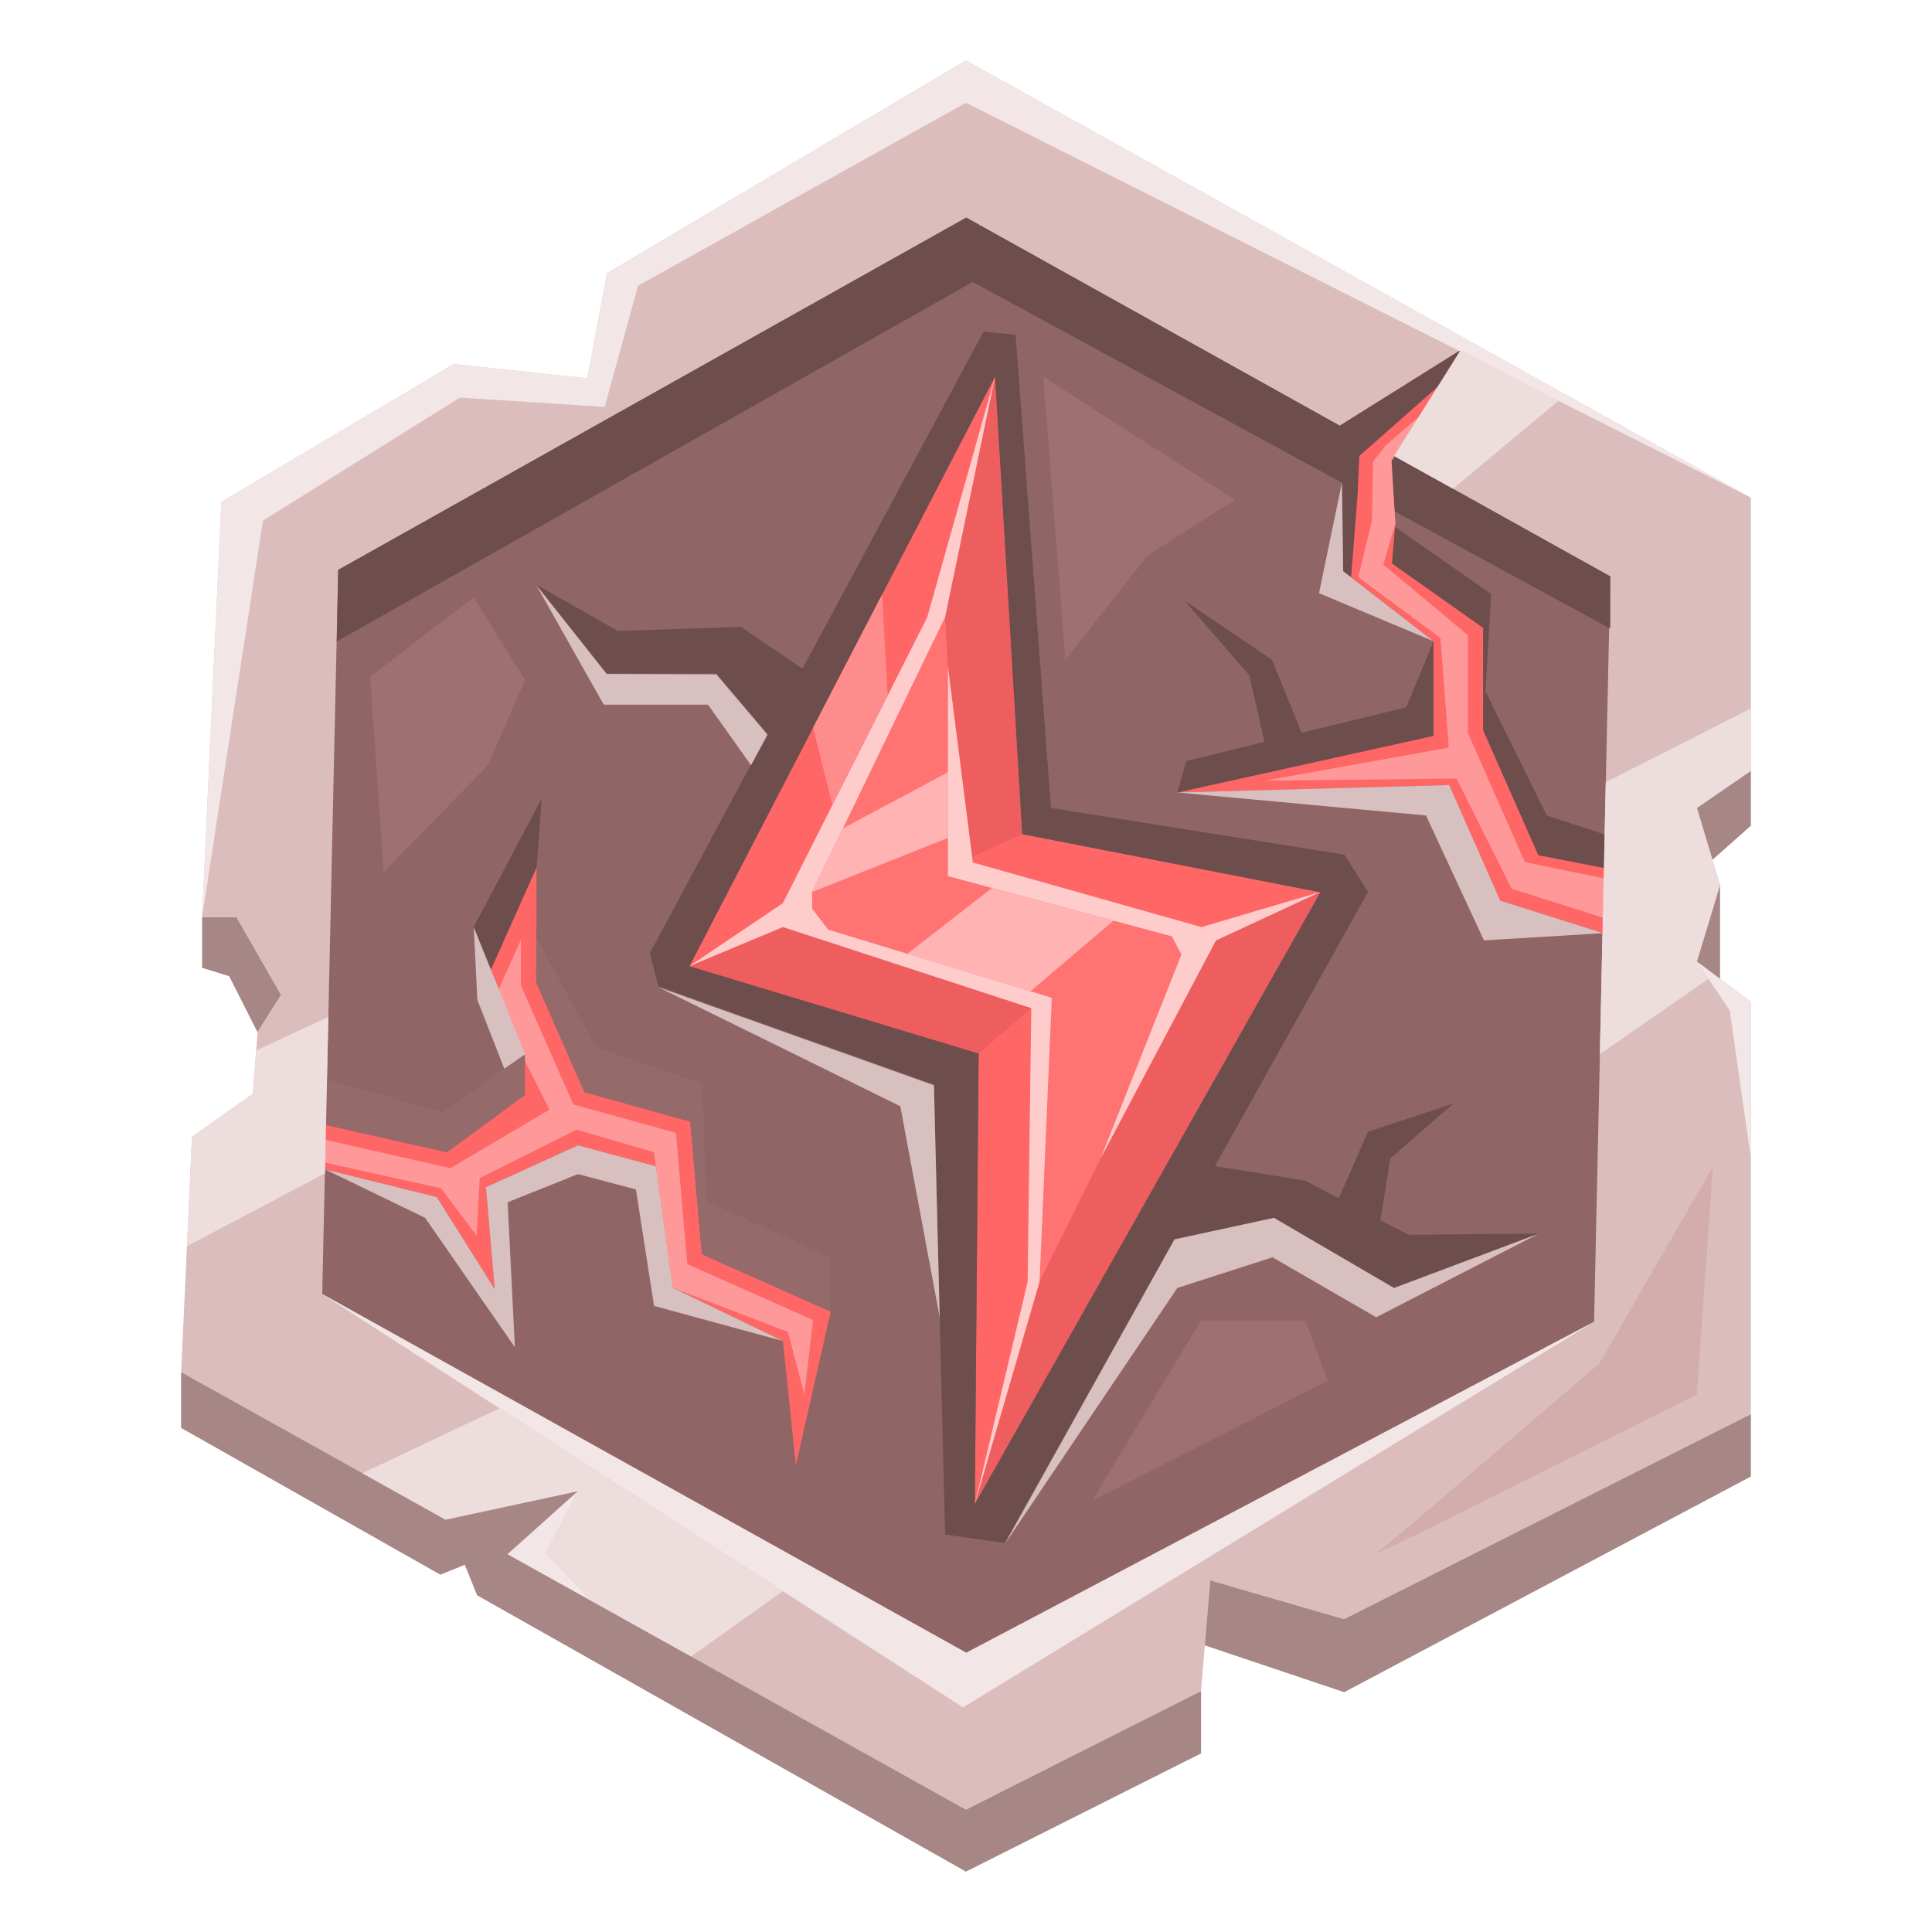 <svg width="32" height="32" viewBox="0 0 32 32" fill="none" xmlns="http://www.w3.org/2000/svg">
<g clip-path="url(#clip0_16704_162131)">
<path d="M29 12.767L28.105 13.382L28.488 14.655L28.105 15.926L29 16.592V23.422L22.262 26.818L20.045 26.177L19.893 28.009L15.999 29.973L3 22.73L3.18 18.828L4.187 18.116L4.267 17.096L4.655 16.479L3.917 15.193H3.347L3.667 8.312L7.519 6.029L9.728 6.267L10.053 4.526L15.999 1L29 8.243V12.767Z" fill="#DBBDBD"/>
<path d="M5.337 21.432L5.602 9.439L16.004 3.604L26.671 9.547L26.403 21.893L16.004 27.375L5.337 21.432Z" fill="#8F6565"/>
<path d="M16.481 6.238L11.415 16.008L16.209 17.451L16.146 24.913L21.869 14.774L16.931 13.816L16.481 6.238Z" fill="#FF6666"/>
<path d="M15.999 29.973L8.408 25.742L9.573 24.698L7.381 25.168L3 22.727V23.651L7.294 26.082L7.699 25.918L7.901 26.42V26.422L15.999 31L19.893 29.042V28.009L15.999 29.973Z" fill="#A78686"/>
<path d="M22.262 26.818L20.045 26.176L19.955 27.252L22.264 28.028L29 24.456V23.422L22.262 26.818Z" fill="#A78686"/>
<path d="M5.577 10.625L16.111 4.67L26.671 10.411V9.547L16.004 3.604L5.602 9.439L5.577 10.625Z" fill="#6E4D4D"/>
<path d="M25.481 14.166L24.566 12.095V10.399L23.057 9.333L23.112 8.67L23.047 7.635L24.196 5.795L22.189 7.051L22.309 8.233L22.247 9.461L23.744 10.621V12.188L19.5 13.127L24.004 13.004L24.849 14.919L26.553 15.457L26.581 14.226L25.481 14.166Z" fill="#FF6666"/>
<path d="M25.036 14.72L24.124 12.895L20.945 12.931L23.996 12.383L23.859 10.567L22.497 9.561L22.724 8.623L22.742 7.646L22.954 7.376L23.512 6.892L23.047 7.634L23.084 8.257L23.112 8.669L22.912 9.352L24.314 10.521V12.144L25.256 14.279L26.573 14.551L26.548 15.198L25.036 14.72Z" fill="#FF9999"/>
<path d="M5.387 18.63L7.401 19.085L8.696 18.135L7.906 16.56L8.888 14.363L8.881 16.269L9.681 18.09L11.433 18.577L11.625 20.774L13.759 21.724L13.182 24.271L12.967 22.211L11.145 21.331L10.863 19.317L9.573 18.97L8.049 19.664L8.194 21.353L7.234 19.826L5.387 19.37V18.63Z" fill="#FF6666"/>
<path d="M13.052 22.062L11.145 21.331L10.83 19.084L9.551 18.71L7.946 19.513L7.894 20.466L7.306 19.682L5.387 19.257V18.879L7.459 19.349L9.101 18.379L8.184 16.556L8.631 15.558L8.626 16.317L9.496 18.293L11.195 18.765L11.385 20.938L13.467 21.864L13.322 23.097L13.052 22.062Z" fill="#FF9999"/>
<path d="M29 12.767V13.676L28.36 14.245L28.105 13.382L29 12.767Z" fill="#A78686"/>
<path d="M28.49 14.653V16.214L28.105 15.927L28.49 14.653Z" fill="#A78686"/>
<path d="M3.347 15.193V16.03L3.795 16.168L4.265 17.096L4.655 16.479L3.917 15.193H3.347Z" fill="#A78686"/>
<path d="M15.654 10.22L13.222 15.248L17.278 16.526L17.218 21.23L20.063 15.489L15.884 14.286L15.654 10.22Z" fill="#FF7373"/>
<path d="M23.292 11.715L21.56 12.139L21.067 10.929L19.613 9.942L20.692 11.182L20.945 12.289L19.65 12.605L19.5 13.126L23.744 12.188V11.855V11.701V10.62L23.292 11.715Z" fill="#6E4D4D"/>
<path d="M26.578 13.821L25.619 13.508L24.604 11.45L24.699 9.839L23.107 8.728L23.057 9.333L24.566 10.399V11.361V12.094L25.481 14.166L26.573 14.378L26.578 13.821Z" fill="#6E4D4D"/>
<path d="M22.379 9.562L22.487 8.183L22.514 7.553L23.819 6.4L24.196 5.795L22.189 7.051L21.982 7.049V7.862L22.227 7.992L22.247 9.461L22.379 9.562Z" fill="#6E4D4D"/>
<path d="M5.417 17.882L7.329 18.42L8.696 17.46V18.135L7.401 19.085L5.387 18.63L5.417 17.882Z" fill="#956A6A"/>
<path d="M7.906 16.561L7.846 15.355L8.973 13.226L8.888 14.364L7.906 16.561Z" fill="#6E4D4D"/>
<path d="M8.696 17.46L7.846 15.354L7.906 16.56L8.353 17.701L8.696 17.46Z" fill="#D8C0C0"/>
<path d="M8.883 15.528L9.873 17.344L11.635 17.947L11.695 19.891L13.759 20.829V21.724L11.625 20.774L11.433 18.577L9.681 18.09L8.881 16.269L8.883 15.528Z" fill="#956A6A"/>
<path d="M17.218 21.23L16.146 24.913L21.87 14.773L20.063 15.49L17.218 21.23Z" fill="#EE5E5E"/>
<path d="M16.209 17.451L17.278 16.527L13.222 15.249L11.415 16.009L16.209 17.451Z" fill="#EE5E5E"/>
<path d="M15.884 14.286L16.931 13.816L16.481 6.238L15.654 10.22L15.884 14.286Z" fill="#EE5E5E"/>
<path d="M23.332 20.453L22.864 20.212L23.027 19.189L24.074 18.277L22.659 18.745L22.174 19.848L21.622 19.556L20.123 19.315L22.659 14.773L22.267 14.156L17.406 13.382L16.821 5.543L16.291 5.495L13.292 11.076L12.272 10.384L10.233 10.451L8.881 9.682L10.048 11.155H11.865L12.712 12.154L10.763 15.789L10.905 16.336L15.469 17.962L15.654 25.416L16.641 25.556L19.453 20.535L21.1 20.178L23.099 21.34L25.494 20.431L23.332 20.453ZM16.146 24.912L16.209 17.45L11.42 16.003L16.481 6.238L16.931 13.816L21.87 14.78L16.146 24.912Z" fill="#6E4D4D"/>
<path d="M3.347 15.193L4.355 8.624L7.619 6.586L10.015 6.74L10.568 4.733L15.999 1.702L29 8.243L15.999 1L10.053 4.526L9.728 6.267L7.519 6.029L3.667 8.312L3.347 15.193Z" fill="#F2E6E6"/>
<path d="M5.387 19.37L7.234 19.826L8.194 21.353L8.049 19.664L9.573 18.97L10.863 19.317L11.145 21.331L12.967 22.211L10.833 21.63L10.533 19.701L9.573 19.447L8.408 19.913L8.528 22.315L7.041 20.171L5.387 19.37Z" fill="#D8C0C0"/>
<path d="M15.564 21.818L15.469 17.976L10.905 16.351L14.912 18.323L15.564 21.818Z" fill="#D8C0C0"/>
<path d="M12.712 12.169L12.44 12.675L11.727 11.672H10.001L8.881 9.689L10.048 11.163L11.865 11.17L12.712 12.169Z" fill="#D8C0C0"/>
<path d="M26.553 15.456L24.579 15.576L23.619 13.507L19.5 13.126L24.004 13.003L24.849 14.918L26.553 15.456Z" fill="#D8C0C0"/>
<path d="M22.227 7.992L21.847 9.825L23.744 10.621L22.247 9.461L22.227 7.992Z" fill="#D8C0C0"/>
<path d="M16.644 25.571L19.5 21.333L21.077 20.825L22.794 21.818L25.491 20.431L23.089 21.333L21.1 20.171L19.453 20.528L16.644 25.571Z" fill="#D8C0C0"/>
<path d="M13.717 15.398L13.452 15.051V14.774L15.654 10.22L16.481 6.238L15.359 10.22L12.967 14.959L11.42 16.001L12.967 15.355L17.081 16.698L17.021 21.23L16.146 24.913L17.218 21.23L17.421 16.527L13.717 15.398Z" fill="#FFCCCC"/>
<path d="M15.701 11.04V14.511L19.41 15.509L19.568 15.81L18.231 19.185L20.14 15.577L21.869 14.774L19.9 15.355L16.114 14.286L15.701 11.04Z" fill="#FFCCCC"/>
<path d="M5.337 21.433L15.951 28.28L26.403 21.893L16.004 27.375L5.337 21.433Z" fill="#F2E6E6"/>
<path d="M9.573 24.698L9.041 25.726L9.801 26.519L8.408 25.742L9.573 24.698Z" fill="#F2E6E6"/>
<path d="M29 19.185L28.65 16.735L28.105 15.927L29 16.592V19.185Z" fill="#F2E6E6"/>
<path d="M17.066 16.421L18.443 15.249L16.429 14.709L15.027 15.799L17.066 16.421Z" fill="#FFB3B3"/>
<path d="M13.452 14.774L15.701 13.879V12.791L13.962 13.72L13.452 14.774Z" fill="#FFB3B3"/>
<path d="M14.609 9.849L14.704 11.52L13.789 13.331L13.467 12.051L14.609 9.849Z" fill="#FF8C8C"/>
<path d="M11.447 27.436L12.967 26.355L8.271 23.326L6.002 24.402L7.379 25.171L9.573 24.698L9.041 25.726L9.8 26.519L11.447 27.436Z" fill="#EEDDDD"/>
<path d="M26.498 17.46L28.298 16.213L28.105 15.926L28.49 14.653L28.105 13.382L29 12.767V11.734L26.596 12.957L26.498 17.46Z" fill="#EEDDDD"/>
<path d="M3.097 20.641L5.382 19.435L5.439 16.843L4.242 17.4L4.187 18.116L3.18 18.828L3.097 20.641Z" fill="#EEDDDD"/>
<path d="M24.067 8.096L25.811 6.639L24.196 5.795L23.089 7.553L24.067 8.096Z" fill="#EEDDDD"/>
<path d="M28.37 19.329L28.105 23.099C28.105 23.099 22.607 25.86 22.797 25.727C22.987 25.595 26.493 22.58 26.493 22.58L28.37 19.329Z" fill="#D3ACAC"/>
<path d="M7.846 9.895L6.129 11.209L6.354 14.445L8.081 12.678L8.696 11.262L7.846 9.895Z" fill="#9E7070"/>
<path d="M18.093 24.855C18.158 24.729 19.893 21.871 19.893 21.871H21.622L21.994 22.87L18.093 24.855Z" fill="#9E7070"/>
<path d="M17.278 6.238L17.646 10.929L19.008 9.202L20.453 8.276L17.278 6.238Z" fill="#9E7070"/>
</g>
<defs>
<clipPath id="clip0_16704_162131">
<rect width="26" height="30" fill="white" transform="translate(3 1)"/>
</clipPath>
</defs>
</svg>
